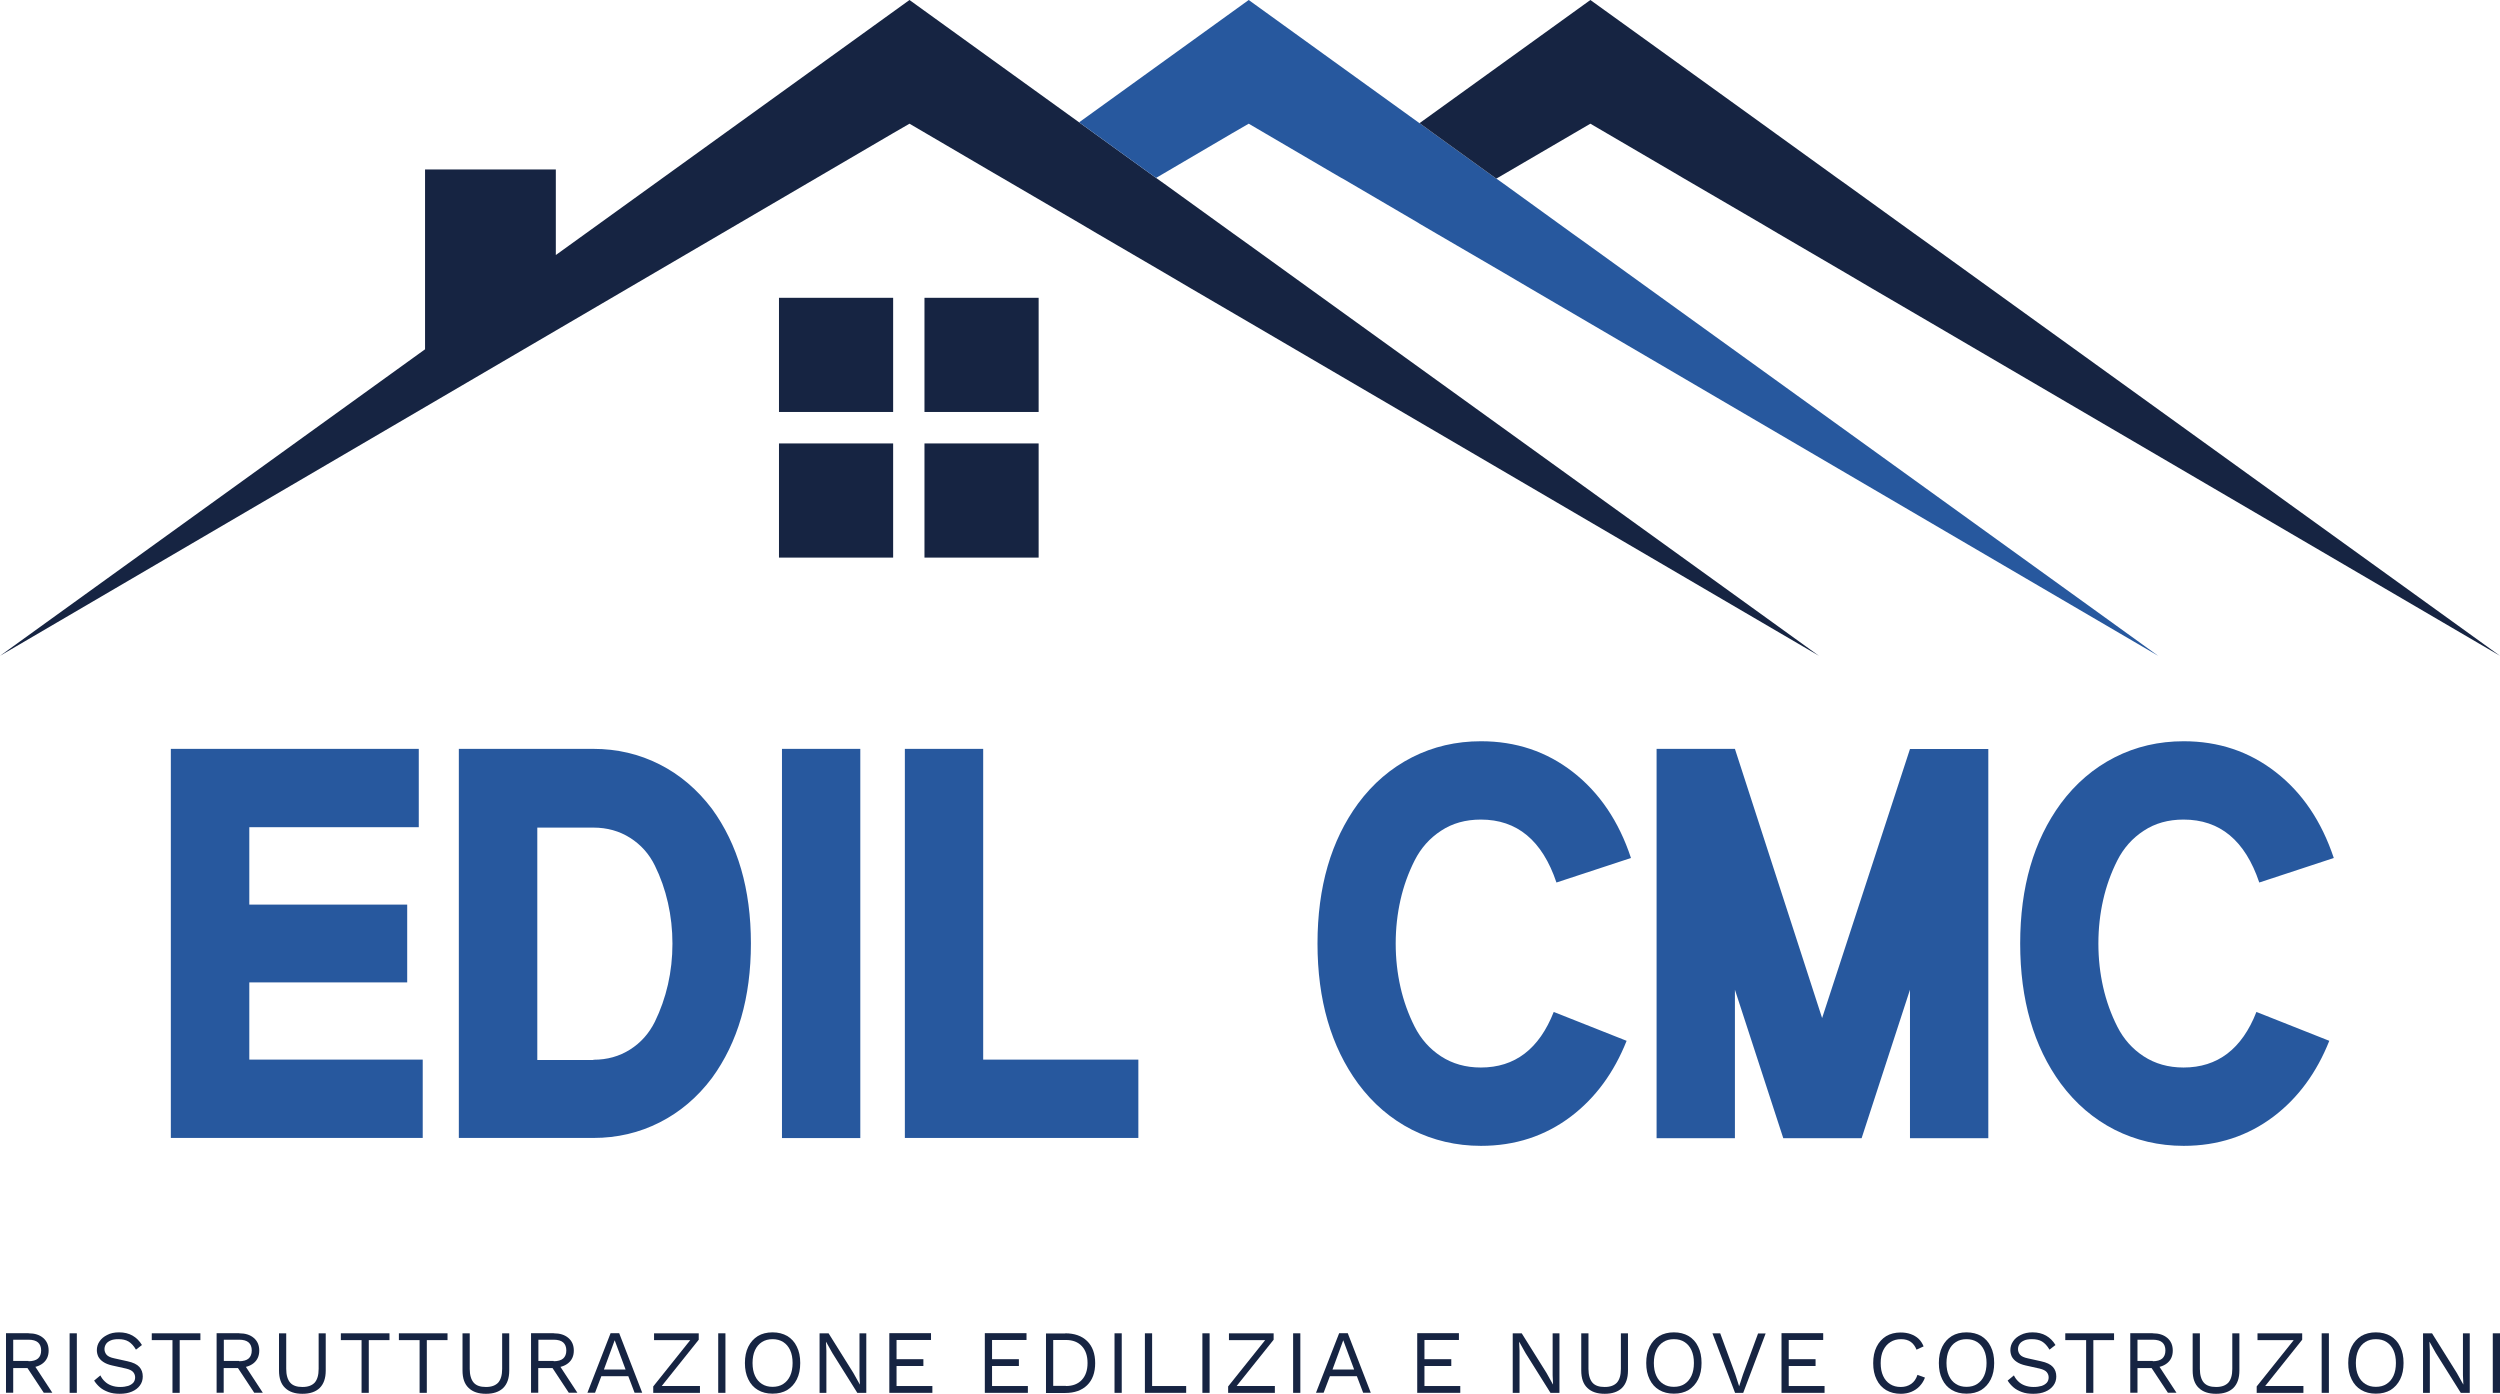 <svg xmlns="http://www.w3.org/2000/svg" xmlns:xlink="http://www.w3.org/1999/xlink" id="Livello_1" x="0px" y="0px" viewBox="0 0 1835.1 1023" style="enable-background:new 0 0 1835.1 1023;" xml:space="preserve"><style type="text/css">	.st0{fill:#27589E;}	.st1{fill:#162442;}</style><g>	<g>		<g>			<path class="st0" d="M183,721.1v56.7h127.3v57.5H125.4V549.7h182v57.5H183V664h115.9v57.1H183z"></path>			<path class="st0" d="M435.6,549.7c17.4,0,33.6,3.8,48.6,11.4c15,7.6,27.7,18.5,38.4,32.6c19,26.1,28.6,59,28.6,98.8    c0,39.7-9.5,72.6-28.6,98.8c-10.6,14.1-23.4,25-38.4,32.6c-15,7.6-31.2,11.4-48.6,11.4h-98.8V549.7H435.6z M435.6,777.9    c10.1,0,19-2.5,26.9-7.5c7.9-5,13.9-11.8,18.2-20.4c4.2-8.6,7.4-17.7,9.6-27.3c2.2-9.7,3.3-19.7,3.3-30c0-10.3-1.1-20.3-3.3-30    c-2.2-9.7-5.4-18.8-9.6-27.3c-4.2-8.6-10.3-15.4-18.2-20.4c-7.9-5-16.9-7.5-26.9-7.5h-41.2v170.6H435.6z"></path>			<path class="st0" d="M631.5,835.4H574V549.7h57.5V835.4z"></path>			<path class="st0" d="M721.7,549.7v228.1h113.9v57.5H664.2V549.7H721.7z"></path>			<path class="st0" d="M1087,601.6c-11.2,0-20.9,2.7-29.2,8.2c-8.3,5.4-14.8,12.7-19.4,21.8c-4.6,9.1-8.1,18.8-10.4,29    c-2.3,10.2-3.5,20.9-3.5,32c0,11.2,1.2,21.8,3.5,32c2.3,10.2,5.8,19.9,10.4,29c4.6,9.1,11.1,16.4,19.4,21.8    c8.3,5.4,18,8.2,29.2,8.2c25,0,42.8-13.6,53.5-40.8l53.5,21.2c-9.3,23.4-22.9,41.9-40.8,55.5c-19,14.4-41.1,21.6-66.1,21.6    c-18.2,0-35.1-4-50.6-11.8c-15.5-7.9-28.7-19.2-39.6-33.9c-19.9-27.2-29.8-61.5-29.8-102.8c0-41.4,9.9-75.6,29.8-102.8    c10.9-14.7,24.1-26,39.6-33.9c15.5-7.9,32.4-11.8,50.6-11.8c25.6,0,48.1,7.5,67.5,22.6c19.4,15.1,33.7,36.1,42.6,63.1l-54.7,18    C1132.1,616.9,1113.6,601.6,1087,601.6z"></path>			<path class="st0" d="M1337.5,747.3l64.5-197.5h57.5v285.7H1402v-109l-35.5,109H1309l-35.5-109v109h-57.5V549.7h57.5L1337.5,747.3    z"></path>			<path class="st0" d="M1602.8,601.6c-11.2,0-20.9,2.7-29.2,8.2c-8.3,5.4-14.8,12.7-19.4,21.8c-4.6,9.1-8.1,18.8-10.4,29    c-2.3,10.2-3.5,20.9-3.5,32c0,11.2,1.2,21.8,3.5,32c2.3,10.2,5.8,19.9,10.4,29c4.6,9.1,11.1,16.4,19.4,21.8    c8.3,5.4,18,8.2,29.2,8.2c25,0,42.9-13.6,53.5-40.8l53.5,21.2c-9.3,23.4-22.9,41.9-40.8,55.5c-19,14.4-41.1,21.6-66.1,21.6    c-18.2,0-35.1-4-50.6-11.8c-15.5-7.9-28.7-19.2-39.6-33.9c-19.9-27.2-29.8-61.5-29.8-102.8c0-41.4,9.9-75.6,29.8-102.8    c10.9-14.7,24.1-26,39.6-33.9s32.4-11.8,50.6-11.8c25.6,0,48.1,7.5,67.5,22.6c19.5,15.1,33.7,36.1,42.7,63.1l-54.7,18    C1648,616.9,1629.5,601.6,1602.8,601.6z"></path>		</g>		<g>			<g>				<polygon class="st1" points="1335.2,481.4 917.5,237 874,211.6 854.8,200.3 804.8,171.1 792.1,163.6 735.6,130.6 729.4,127      667.6,90.8 655.5,97.8 0,481.4 312,256.4 312,124.4 408,124.4 408,187.2 667.6,0 729.4,44.6 792.1,89.8 803.3,97.9 848.6,130.6      854.8,135 904.8,171.1 917.5,180.2 961,211.6     "></polygon>			</g>			<polygon class="st0" points="1584.2,481.4 1166.5,237 1123.1,211.6 1103.9,200.3 1053.8,171.1 1042,164.2 1041.1,163.6     985.6,131.1 984.6,130.6 978.4,127 916.6,90.8 904.5,97.8 848.6,130.6 803.3,97.9 792.1,89.8 916.6,0 978.4,44.6 1041.1,89.8     1042,90.4 1052.3,97.9 1097.6,130.6 1098.4,131.1 1103.9,135 1153.8,171.1 1166.5,180.2 1210,211.6    "></polygon>			<polygon class="st1" points="1835.1,481.4 1417.4,237 1373.9,211.6 1354.7,200.3 1304.7,171.1 1292,163.6 1235.4,130.6     1229.3,127 1167.4,90.8 1155.4,97.8 1098.4,131.1 1097.6,130.6 1052.3,97.9 1042,90.4 1167.4,0 1229.3,44.6 1292,89.8     1303.2,97.9 1348.5,130.6 1354.7,135 1404.7,171.1 1417.4,180.2 1460.9,211.6    "></polygon>			<rect x="571.8" y="218.6" class="st1" width="83.8" height="83.8"></rect>			<rect x="678.6" y="218.6" class="st1" width="83.8" height="83.8"></rect>			<rect x="571.8" y="325.5" class="st1" width="83.8" height="83.8"></rect>			<rect x="678.6" y="325.5" class="st1" width="83.8" height="83.8"></rect>		</g>	</g>	<g>		<path class="st1" d="M21,978.7c4.5,0,8,1.1,10.7,3.4c2.7,2.3,4,5.4,4,9.3c0,3.9-1.4,7-4.1,9.2c-2.7,2.2-6.3,3.3-10.8,3.3l-0.5,0.3   H9.7v18.1H4.4v-43.7H21z M20.9,999.2c3.1,0,5.5-0.7,7-2c1.5-1.3,2.3-3.3,2.3-5.9c0-2.6-0.8-4.6-2.3-5.9c-1.5-1.3-3.8-2-7-2H9.7   v15.6H20.9z M24,1000.3l14.4,22h-6.3l-12.6-19.1L24,1000.3z"></path>		<path class="st1" d="M56.4,978.7v43.7h-5.3v-43.7H56.4z"></path>		<path class="st1" d="M87.4,978c3.8,0,7.1,0.8,9.9,2.4c2.8,1.6,5.1,3.9,6.9,6.9l-4.4,3.4c-1.6-2.8-3.5-4.8-5.5-6   c-2-1.2-4.5-1.7-7.4-1.7c-2.3,0-4.3,0.3-5.8,1c-1.5,0.7-2.6,1.5-3.3,2.6c-0.7,1.1-1.1,2.3-1.1,3.7c0,1.5,0.5,2.9,1.5,4.1   c1,1.2,2.9,2.1,5.8,2.7l9.5,2.1c4.2,0.9,7.1,2.3,8.8,4.2c1.7,1.9,2.5,4.2,2.5,7c0,2.5-0.7,4.7-2.1,6.6c-1.4,1.9-3.3,3.4-5.9,4.5   s-5.5,1.6-8.9,1.6c-3.2,0-6-0.4-8.4-1.3c-2.4-0.9-4.5-2-6.2-3.5c-1.7-1.5-3.1-3.1-4.2-4.9l4.6-3.8c0.8,1.7,1.9,3.2,3.2,4.4   c1.3,1.3,2.9,2.3,4.8,3c1.9,0.7,4,1.1,6.5,1.1c2.3,0,4.2-0.3,5.9-0.8c1.7-0.6,2.9-1.4,3.8-2.4c0.9-1.1,1.3-2.4,1.3-3.9   c0-1.4-0.5-2.7-1.4-3.8c-0.9-1.1-2.7-2-5.2-2.6l-10.3-2.3c-2.7-0.6-4.9-1.5-6.5-2.6c-1.7-1.1-2.8-2.4-3.6-3.8   c-0.7-1.5-1.1-3.1-1.1-4.8c0-2.3,0.6-4.5,2-6.5c1.3-2,3.2-3.5,5.6-4.7C81.1,978.6,84,978,87.4,978z"></path>		<path class="st1" d="M147.1,978.7v5h-15.2v38.7h-5.3v-38.7h-15.2v-5H147.1z"></path>		<path class="st1" d="M175.6,978.7c4.5,0,8,1.1,10.7,3.4c2.7,2.3,4,5.4,4,9.3c0,3.9-1.4,7-4.1,9.2c-2.7,2.2-6.3,3.3-10.8,3.3   l-0.5,0.3h-10.7v18.1H159v-43.7H175.6z M175.5,999.2c3.1,0,5.5-0.7,7-2c1.5-1.3,2.3-3.3,2.3-5.9c0-2.6-0.8-4.6-2.3-5.9   c-1.5-1.3-3.8-2-7-2h-11.2v15.6H175.5z M178.5,1000.3l14.4,22h-6.3l-12.6-19.1L178.5,1000.3z"></path>		<path class="st1" d="M239.1,978.7v27.4c0,5.6-1.5,9.8-4.4,12.7c-3,2.9-7.2,4.3-12.7,4.3c-5.5,0-9.7-1.4-12.7-4.3   c-3-2.8-4.5-7.1-4.5-12.7v-27.4h5.3v26.1c0,4.5,1,7.9,2.9,10.1c1.9,2.2,4.9,3.2,9,3.2c4.1,0,7-1.1,9-3.2c1.9-2.2,2.9-5.5,2.9-10.1   v-26.1H239.1z"></path>		<path class="st1" d="M285.9,978.7v5h-15.2v38.7h-5.3v-38.7h-15.2v-5H285.9z"></path>		<path class="st1" d="M328.5,978.7v5h-15.2v38.7H308v-38.7h-15.2v-5H328.5z"></path>		<path class="st1" d="M373.8,978.7v27.4c0,5.6-1.5,9.8-4.4,12.7c-3,2.9-7.2,4.3-12.7,4.3c-5.5,0-9.7-1.4-12.7-4.3   c-3-2.8-4.5-7.1-4.5-12.7v-27.4h5.3v26.1c0,4.5,1,7.9,2.9,10.1c1.9,2.2,4.9,3.2,9,3.2c4.1,0,7-1.1,9-3.2c1.9-2.2,2.9-5.5,2.9-10.1   v-26.1H373.8z"></path>		<path class="st1" d="M406.5,978.7c4.5,0,8,1.1,10.7,3.4c2.7,2.3,4,5.4,4,9.3c0,3.9-1.4,7-4.1,9.2c-2.7,2.2-6.3,3.3-10.8,3.3   l-0.5,0.3h-10.7v18.1h-5.3v-43.7H406.5z M406.4,999.2c3.1,0,5.5-0.7,7-2c1.5-1.3,2.3-3.3,2.3-5.9c0-2.6-0.8-4.6-2.3-5.9   c-1.5-1.3-3.8-2-7-2h-11.2v15.6H406.4z M409.4,1000.3l14.4,22h-6.3l-12.6-19.1L409.4,1000.3z"></path>		<path class="st1" d="M471.4,1022.3h-5.6l-4.6-12.1h-19.8l-4.6,12.1h-5.6l17-43.7h6.3L471.4,1022.3z M443.3,1005.3h15.9l-8-21.5   L443.3,1005.3z"></path>		<path class="st1" d="M484.2,1019.3l-0.9-1.9h30.5v5h-34.3v-4.7l28.7-35.9l0.9,1.9h-29v-5h32.8v4.7L484.2,1019.3z"></path>		<path class="st1" d="M532.5,978.7v43.7h-5.3v-43.7H532.5z"></path>		<path class="st1" d="M567.1,978c4.1,0,7.7,0.9,10.8,2.7c3,1.8,5.4,4.4,7,7.8c1.7,3.4,2.5,7.3,2.5,12c0,4.6-0.8,8.6-2.5,12   c-1.7,3.4-4,5.9-7,7.8c-3,1.8-6.6,2.7-10.8,2.7s-7.7-0.9-10.8-2.7c-3-1.8-5.4-4.4-7-7.8c-1.7-3.4-2.5-7.3-2.5-12   c0-4.6,0.8-8.6,2.5-12c1.7-3.4,4-5.9,7-7.8C559.3,978.9,562.9,978,567.1,978z M567.1,983c-3,0-5.6,0.7-7.8,2.1   c-2.2,1.4-3.9,3.4-5.1,6s-1.8,5.8-1.8,9.4c0,3.7,0.6,6.8,1.8,9.4c1.2,2.6,2.9,4.6,5.1,6c2.2,1.4,4.8,2.1,7.8,2.1   c3,0,5.7-0.7,7.8-2.1c2.2-1.4,3.9-3.4,5.1-6c1.2-2.6,1.8-5.8,1.8-9.4c0-3.7-0.6-6.8-1.8-9.4c-1.2-2.6-2.9-4.6-5.1-6   C572.7,983.7,570.1,983,567.1,983z"></path>		<path class="st1" d="M635.9,978.7v43.7h-6.6l-18.3-29.2l-4.6-8.2h-0.1l0.3,6.6v30.8h-5v-43.7h6.6l18.2,29.1l4.7,8.4h0.1l-0.3-6.7   v-30.8H635.9z"></path>		<path class="st1" d="M652.8,1022.3v-43.7h30.6v5h-25.3v14.1h19.7v5h-19.7v14.7h26.3v5H652.8z"></path>		<path class="st1" d="M722.9,1022.3v-43.7h30.6v5h-25.3v14.1h19.7v5h-19.7v14.7h26.3v5H722.9z"></path>		<path class="st1" d="M781.9,978.7c6.8,0,12.2,1.9,16.1,5.7c3.9,3.8,5.9,9.2,5.9,16.2c0,7-2,12.4-5.9,16.2   c-3.9,3.8-9.3,5.7-16.1,5.7h-14.1v-43.7H781.9z M782.4,1017.4c5,0,8.9-1.5,11.7-4.5c2.8-3,4.2-7.1,4.2-12.4s-1.4-9.4-4.2-12.4   c-2.8-3-6.7-4.5-11.7-4.5h-9.3v33.7H782.4z"></path>		<path class="st1" d="M823.4,978.7v43.7h-5.3v-43.7H823.4z"></path>		<path class="st1" d="M845.7,1017.4h25v5h-30.3v-43.7h5.3V1017.4z"></path>		<path class="st1" d="M887.9,978.7v43.7h-5.3v-43.7H887.9z"></path>		<path class="st1" d="M906.2,1019.3l-0.9-1.9h30.5v5h-34.3v-4.7l28.7-35.9l0.9,1.9h-29v-5h32.8v4.7L906.2,1019.3z"></path>		<path class="st1" d="M954.5,978.7v43.7h-5.3v-43.7H954.5z"></path>		<path class="st1" d="M1006.2,1022.3h-5.6l-4.6-12.1h-19.8l-4.6,12.1H966l17-43.7h6.3L1006.2,1022.3z M978.1,1005.3H994l-8-21.5   L978.1,1005.3z"></path>		<path class="st1" d="M1040.3,1022.3v-43.7h30.6v5h-25.3v14.1h19.7v5h-19.7v14.7h26.3v5H1040.3z"></path>		<path class="st1" d="M1144.7,978.7v43.7h-6.6l-18.3-29.2l-4.6-8.2h-0.1l0.3,6.6v30.8h-5v-43.7h6.6l18.2,29.1l4.7,8.4h0.1l-0.3-6.7   v-30.8H1144.7z"></path>		<path class="st1" d="M1195,978.7v27.4c0,5.6-1.5,9.8-4.4,12.7c-3,2.9-7.2,4.3-12.7,4.3c-5.5,0-9.7-1.4-12.7-4.3   c-3-2.8-4.5-7.1-4.5-12.7v-27.4h5.3v26.1c0,4.5,1,7.9,2.9,10.1c1.9,2.2,4.9,3.2,9,3.2c4.1,0,7-1.1,9-3.2c1.9-2.2,2.9-5.5,2.9-10.1   v-26.1H1195z"></path>		<path class="st1" d="M1228.7,978c4.1,0,7.7,0.9,10.8,2.7c3,1.8,5.4,4.4,7,7.8c1.7,3.4,2.5,7.3,2.5,12c0,4.6-0.8,8.6-2.5,12   c-1.7,3.4-4,5.9-7,7.8c-3,1.8-6.6,2.7-10.8,2.7c-4.1,0-7.7-0.9-10.8-2.7c-3-1.8-5.4-4.4-7-7.8c-1.7-3.4-2.5-7.3-2.5-12   c0-4.6,0.8-8.6,2.5-12c1.7-3.4,4-5.9,7-7.8C1221,978.9,1224.6,978,1228.7,978z M1228.7,983c-3,0-5.6,0.7-7.8,2.1   c-2.2,1.4-3.9,3.4-5.1,6s-1.8,5.8-1.8,9.4c0,3.7,0.6,6.8,1.8,9.4c1.2,2.6,2.9,4.6,5.1,6c2.2,1.4,4.8,2.1,7.8,2.1   c3,0,5.7-0.7,7.8-2.1c2.2-1.4,3.9-3.4,5.1-6c1.2-2.6,1.8-5.8,1.8-9.4c0-3.7-0.6-6.8-1.8-9.4c-1.2-2.6-2.9-4.6-5.1-6   C1234.4,983.7,1231.8,983,1228.7,983z"></path>		<path class="st1" d="M1296.1,978.7l-16.5,43.7h-6l-16.6-43.7h5.7l11.1,30.2l2.8,8.7l2.8-8.6l11.1-30.2H1296.1z"></path>		<path class="st1" d="M1307.7,1022.3v-43.7h30.6v5H1313v14.1h19.7v5H1313v14.7h26.3v5H1307.7z"></path>		<path class="st1" d="M1413,1011.2c-0.9,2.5-2.3,4.6-4,6.4c-1.7,1.8-3.7,3.1-6.1,4.1c-2.3,0.9-4.8,1.4-7.6,1.4   c-4.1,0-7.7-0.9-10.8-2.7c-3-1.8-5.4-4.4-7-7.8c-1.7-3.4-2.5-7.3-2.5-12c0-4.6,0.8-8.6,2.5-12c1.7-3.4,4-5.9,7-7.8   c3-1.8,6.6-2.7,10.6-2.7c2.8,0,5.3,0.4,7.5,1.2c2.2,0.8,4.1,1.9,5.7,3.4c1.6,1.5,2.8,3.4,3.7,5.6l-5.2,2.4c-1-2.5-2.4-4.4-4.2-5.7   c-1.8-1.3-4.2-2-7.1-2c-3,0-5.6,0.7-7.8,2.1c-2.3,1.4-4,3.4-5.3,6c-1.3,2.6-1.9,5.8-1.9,9.5c0,3.7,0.6,6.8,1.8,9.4   c1.2,2.6,2.9,4.6,5.1,6c2.2,1.4,4.8,2.1,7.8,2.1c2.9,0,5.4-0.7,7.6-2.2c2.2-1.5,3.7-3.7,4.7-6.7L1413,1011.2z"></path>		<path class="st1" d="M1443.5,978c4.1,0,7.7,0.9,10.8,2.7c3,1.8,5.4,4.4,7,7.8c1.7,3.4,2.5,7.3,2.5,12c0,4.6-0.8,8.6-2.5,12   c-1.7,3.4-4,5.9-7,7.8c-3,1.8-6.6,2.7-10.8,2.7s-7.7-0.9-10.8-2.7c-3-1.8-5.4-4.4-7-7.8c-1.7-3.4-2.5-7.3-2.5-12   c0-4.6,0.8-8.6,2.5-12c1.7-3.4,4-5.9,7-7.8C1435.7,978.9,1439.3,978,1443.5,978z M1443.5,983c-3,0-5.6,0.7-7.8,2.1   c-2.2,1.4-3.9,3.4-5.1,6s-1.8,5.8-1.8,9.4c0,3.7,0.6,6.8,1.8,9.4c1.2,2.6,2.9,4.6,5.1,6c2.2,1.4,4.8,2.1,7.8,2.1   c3,0,5.7-0.7,7.8-2.1c2.2-1.4,3.9-3.4,5.1-6c1.2-2.6,1.8-5.8,1.8-9.4c0-3.7-0.6-6.8-1.8-9.4c-1.2-2.6-2.9-4.6-5.1-6   C1449.1,983.7,1446.5,983,1443.5,983z"></path>		<path class="st1" d="M1492,978c3.8,0,7.1,0.8,9.9,2.4c2.8,1.6,5.1,3.9,6.9,6.9l-4.4,3.4c-1.6-2.8-3.5-4.8-5.5-6   c-2-1.2-4.5-1.7-7.4-1.7c-2.3,0-4.3,0.3-5.8,1c-1.5,0.7-2.6,1.5-3.3,2.6c-0.7,1.1-1.1,2.3-1.1,3.7c0,1.5,0.5,2.9,1.5,4.1   c1,1.2,2.9,2.1,5.8,2.7l9.5,2.1c4.2,0.9,7.1,2.3,8.8,4.2c1.7,1.9,2.5,4.2,2.5,7c0,2.5-0.7,4.7-2.1,6.6c-1.4,1.9-3.3,3.4-5.9,4.5   c-2.5,1.1-5.5,1.6-8.9,1.6c-3.2,0-6-0.4-8.4-1.3c-2.4-0.9-4.5-2-6.2-3.5c-1.7-1.5-3.1-3.1-4.2-4.9l4.6-3.8   c0.8,1.7,1.9,3.2,3.2,4.4c1.3,1.3,2.9,2.3,4.8,3c1.9,0.7,4,1.1,6.5,1.1c2.3,0,4.2-0.3,5.9-0.8c1.7-0.6,2.9-1.4,3.8-2.4   c0.9-1.1,1.3-2.4,1.3-3.9c0-1.4-0.5-2.7-1.4-3.8c-0.9-1.1-2.7-2-5.2-2.6l-10.3-2.3c-2.7-0.6-4.9-1.5-6.5-2.6   c-1.7-1.1-2.8-2.4-3.6-3.8c-0.7-1.5-1.1-3.1-1.1-4.8c0-2.3,0.6-4.5,2-6.5c1.3-2,3.2-3.5,5.6-4.7C1485.8,978.6,1488.7,978,1492,978   z"></path>		<path class="st1" d="M1551.8,978.7v5h-15.2v38.7h-5.3v-38.7H1516v-5H1551.8z"></path>		<path class="st1" d="M1580.2,978.7c4.5,0,8,1.1,10.7,3.4c2.7,2.3,4,5.4,4,9.3c0,3.9-1.4,7-4.1,9.2c-2.7,2.2-6.3,3.3-10.8,3.3   l-0.5,0.3H1569v18.1h-5.3v-43.7H1580.2z M1580.2,999.2c3.1,0,5.5-0.7,7-2c1.5-1.3,2.3-3.3,2.3-5.9c0-2.6-0.8-4.6-2.3-5.9   c-1.5-1.3-3.8-2-7-2H1569v15.6H1580.2z M1583.2,1000.3l14.4,22h-6.3l-12.6-19.1L1583.2,1000.3z"></path>		<path class="st1" d="M1643.8,978.7v27.4c0,5.6-1.5,9.8-4.4,12.7c-3,2.9-7.2,4.3-12.7,4.3c-5.5,0-9.7-1.4-12.7-4.3   c-3-2.8-4.5-7.1-4.5-12.7v-27.4h5.3v26.1c0,4.5,1,7.9,2.9,10.1c1.9,2.2,4.9,3.2,9,3.2c4.1,0,7-1.1,9-3.2c1.9-2.2,2.9-5.5,2.9-10.1   v-26.1H1643.8z"></path>		<path class="st1" d="M1661.2,1019.3l-0.9-1.9h30.5v5h-34.3v-4.7l28.7-35.9l0.9,1.9h-29v-5h32.8v4.7L1661.2,1019.3z"></path>		<path class="st1" d="M1709.5,978.7v43.7h-5.3v-43.7H1709.5z"></path>		<path class="st1" d="M1744,978c4.1,0,7.7,0.9,10.8,2.7c3,1.8,5.4,4.4,7,7.8c1.7,3.4,2.5,7.3,2.5,12c0,4.6-0.8,8.6-2.5,12   c-1.7,3.4-4,5.9-7,7.8c-3,1.8-6.6,2.7-10.8,2.7s-7.7-0.9-10.8-2.7c-3-1.8-5.4-4.4-7-7.8c-1.7-3.4-2.5-7.3-2.5-12   c0-4.6,0.8-8.6,2.5-12c1.7-3.4,4-5.9,7-7.8C1736.3,978.9,1739.9,978,1744,978z M1744,983c-3,0-5.6,0.7-7.8,2.1   c-2.2,1.4-3.9,3.4-5.1,6s-1.8,5.8-1.8,9.4c0,3.7,0.6,6.8,1.8,9.4c1.2,2.6,2.9,4.6,5.1,6c2.2,1.4,4.8,2.1,7.8,2.1   c3,0,5.7-0.7,7.8-2.1c2.2-1.4,3.9-3.4,5.1-6c1.2-2.6,1.8-5.8,1.8-9.4c0-3.7-0.6-6.8-1.8-9.4c-1.2-2.6-2.9-4.6-5.1-6   C1749.7,983.7,1747.1,983,1744,983z"></path>		<path class="st1" d="M1812.9,978.7v43.7h-6.6l-18.3-29.2l-4.6-8.2h-0.1l0.3,6.6v30.8h-5v-43.7h6.6l18.2,29.1l4.7,8.4h0.1l-0.3-6.7   v-30.8H1812.9z"></path>		<path class="st1" d="M1835.1,978.7v43.7h-5.3v-43.7H1835.1z"></path>	</g></g></svg>